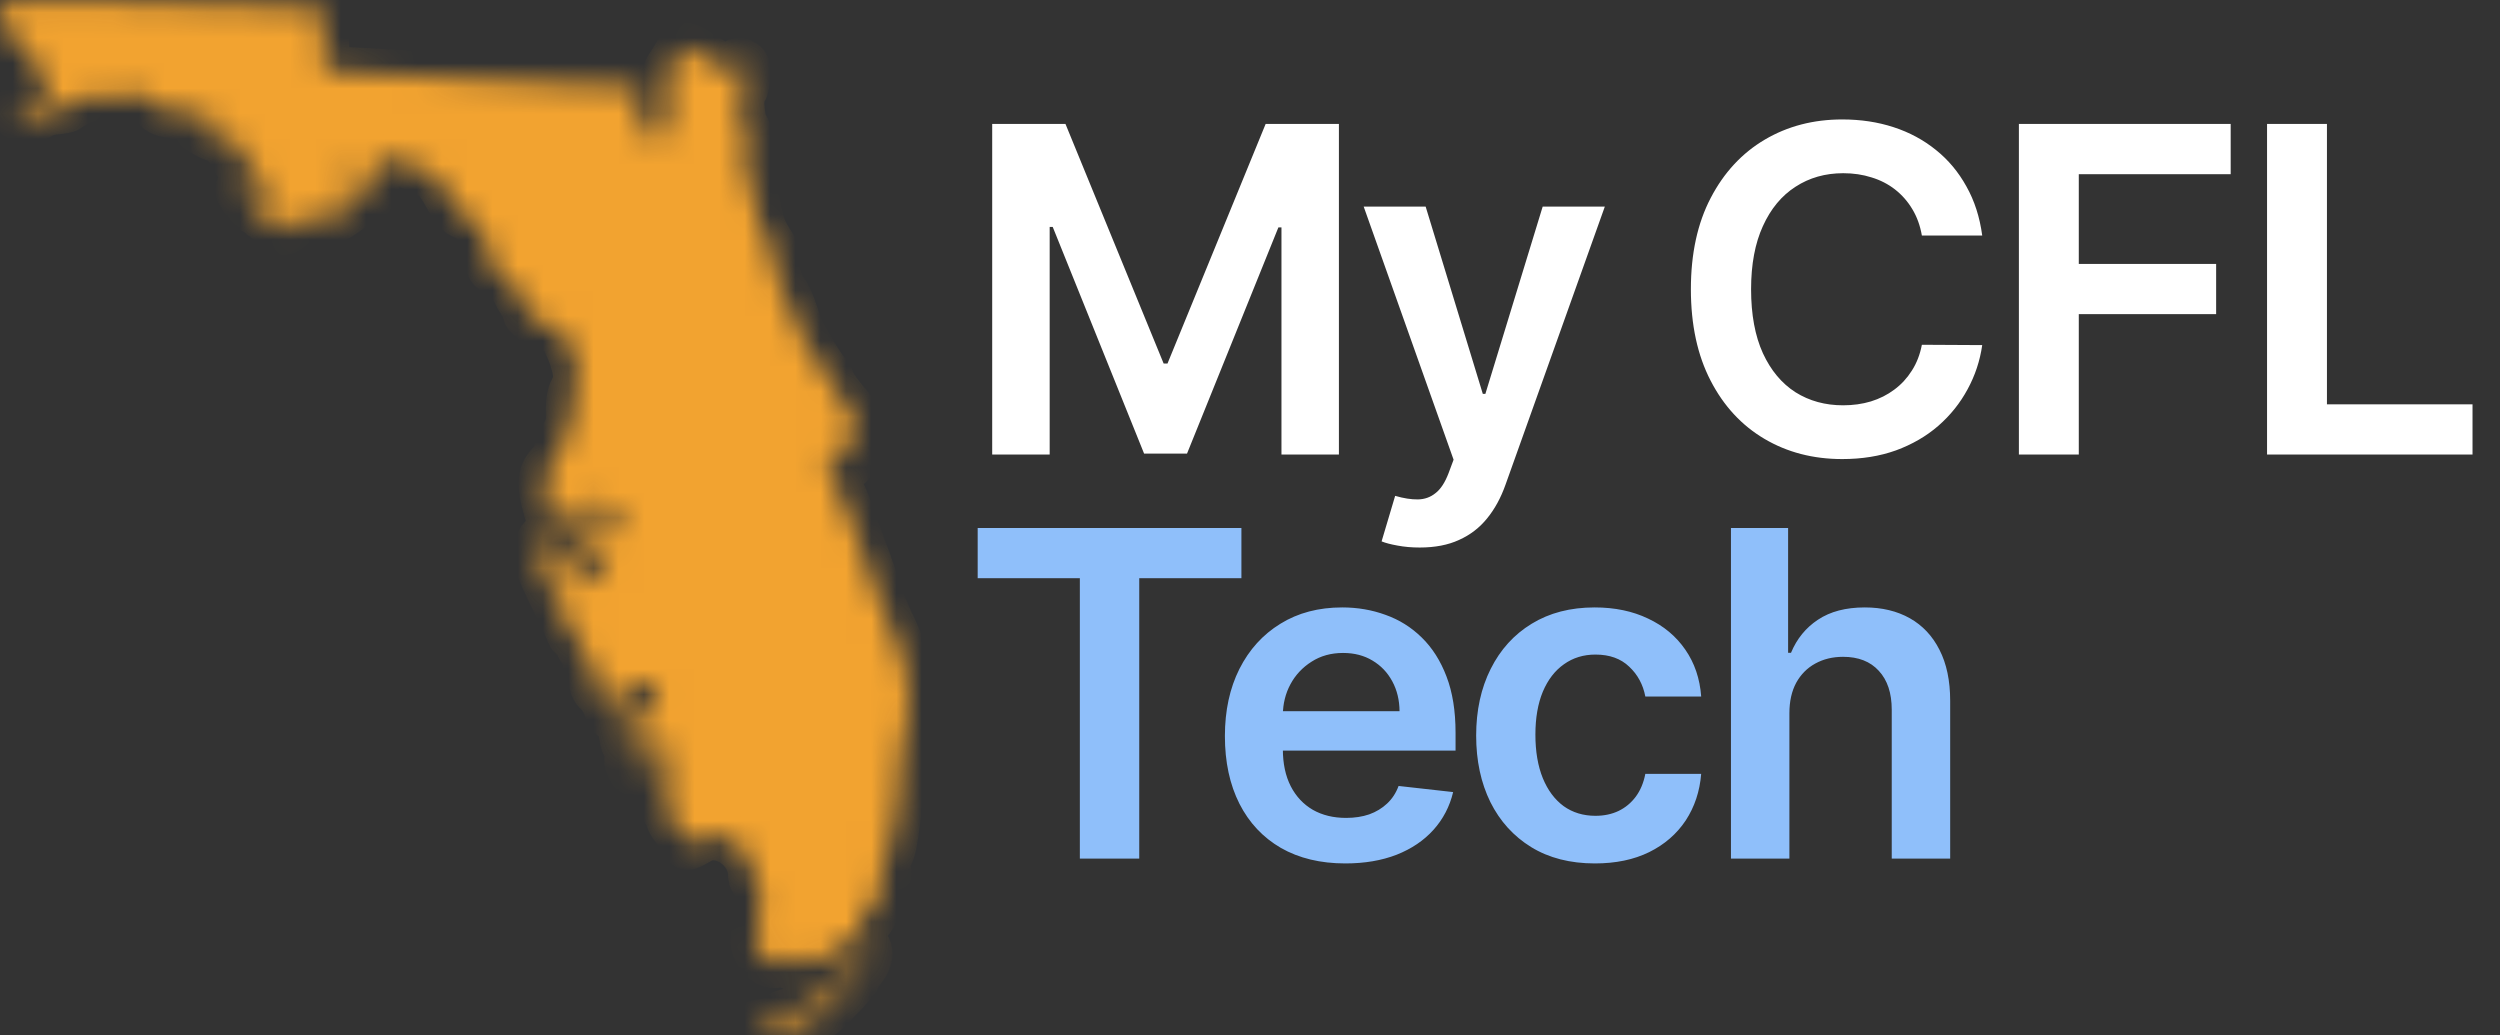 <?xml version="1.0" encoding="UTF-8"?> <svg xmlns="http://www.w3.org/2000/svg" width="99" height="41" viewBox="0 0 99 41" fill="none"><rect x="0" y="0" width="99" height="41" fill="#333333" stroke="none"/><mask id="path-1-inside-1_885_708" fill="white"><path fill-rule="evenodd" clip-rule="evenodd" d="M0.012 0.039C-0.012 0.063 0.001 0.143 0.041 0.217C0.194 0.505 0.319 1.064 0.298 1.371C0.276 1.688 0.278 1.693 0.501 1.714C0.691 1.732 0.726 1.713 0.726 1.588C0.726 1.263 0.959 1.477 1.09 1.922C1.161 2.162 1.326 2.5 1.457 2.672C1.589 2.844 1.696 3.025 1.696 3.075C1.696 3.124 1.74 3.201 1.793 3.246C2.129 3.524 1.929 3.938 1.465 3.925C1.295 3.921 1.101 3.967 0.992 4.038C0.708 4.225 0.637 4.732 0.917 4.576C0.986 4.537 1.089 4.54 1.184 4.584C1.307 4.64 1.391 4.623 1.584 4.504C1.732 4.412 1.983 4.341 2.222 4.323C2.438 4.306 2.652 4.262 2.696 4.226C3.166 3.835 4.144 3.614 4.549 3.806C4.97 4.005 4.97 4.005 5.238 3.836C5.575 3.623 5.74 3.622 5.879 3.835C6.268 4.428 6.659 4.58 7.208 4.353C7.699 4.149 7.736 4.164 8.802 4.983C9.681 5.659 9.805 5.816 9.805 6.259C9.805 6.421 9.89 6.569 10.149 6.851C10.338 7.058 10.511 7.322 10.534 7.439C10.557 7.555 10.609 7.737 10.65 7.843C10.765 8.14 10.675 8.139 10.347 7.84C9.882 7.416 9.528 7.278 9.528 7.522C9.528 7.63 9.983 8.247 10.1 8.298C10.161 8.324 10.778 8.772 11.07 9.002C11.262 9.152 11.262 9.152 11.615 8.834C12.048 8.445 12.295 8.397 12.519 8.659C12.716 8.89 13.251 8.702 13.873 8.182C14.209 7.901 14.229 7.855 14.033 7.804C13.956 7.784 13.894 7.715 13.894 7.651C13.894 7.586 13.828 7.441 13.747 7.327C13.604 7.127 13.409 6.584 13.409 6.388C13.409 6.219 13.534 6.361 13.621 6.63C13.667 6.772 13.826 7.029 13.973 7.2C14.121 7.372 14.286 7.565 14.34 7.629C14.414 7.715 14.489 7.732 14.634 7.692C14.844 7.635 14.854 7.583 14.758 7.02C14.623 6.224 15.501 6.084 16.698 6.71C16.849 6.789 17.007 6.854 17.049 6.854C17.194 6.854 17.531 7.278 17.808 7.81C18.058 8.288 18.123 8.36 18.433 8.506C18.991 8.767 19.4 9.494 19.273 10C19.247 10.103 19.27 10.195 19.335 10.249C19.392 10.296 19.438 10.395 19.438 10.468C19.438 10.547 19.528 10.65 19.657 10.72C20.015 10.914 20.316 11.203 20.446 11.479C20.513 11.622 20.641 11.847 20.731 11.98C20.82 12.112 20.894 12.279 20.894 12.35C20.894 12.421 20.957 12.495 21.035 12.516C21.113 12.536 21.225 12.647 21.285 12.762C21.349 12.887 21.412 12.94 21.44 12.895C21.466 12.853 21.614 12.799 21.768 12.774C22.3 12.689 23.205 14.92 22.817 15.359C22.67 15.526 22.601 15.886 22.617 16.399C22.63 16.779 22.601 16.889 22.394 17.265C22.264 17.503 22.137 17.809 22.113 17.945C22.089 18.082 21.989 18.269 21.891 18.361C21.47 18.754 21.432 19.171 21.726 20.156C21.799 20.404 21.877 20.692 21.898 20.797C21.966 21.14 22.41 20.785 23.023 19.895C23.318 19.468 23.469 19.495 23.32 19.947C23.269 20.1 23.241 20.238 23.256 20.252C23.608 20.57 24.029 20.614 24.314 20.364C24.647 20.072 24.728 20.091 24.672 20.451C24.587 20.993 24.034 21.392 23.65 21.187C23.47 21.091 23.582 20.974 23.876 20.951C24.257 20.921 24.241 20.809 23.856 20.808C23.656 20.806 23.38 20.784 23.242 20.757C22.995 20.708 22.991 20.711 22.95 20.969C22.856 21.554 22.81 21.474 23.405 21.761C23.471 21.793 23.616 21.819 23.726 21.819C24.159 21.819 24.192 22.272 23.773 22.471C23.641 22.534 23.493 22.668 23.444 22.768C23.333 22.995 22.735 23.373 22.581 23.314C22.418 23.251 22.499 22.787 22.725 22.49C22.91 22.248 22.926 21.745 22.752 21.638C22.603 21.546 22.377 21.682 22.312 21.903C22.259 22.083 22.203 22.136 22.046 22.154C21.744 22.188 21.678 22.074 21.834 21.785C21.935 21.597 21.948 21.512 21.891 21.42C21.757 21.206 21.543 21.233 21.421 21.479C21.191 21.939 21.276 22.247 22.077 23.866C22.379 24.478 22.626 25.012 22.626 25.053C22.626 25.095 22.704 25.18 22.8 25.242C22.895 25.305 22.973 25.404 22.973 25.464C22.973 25.524 23.035 25.652 23.111 25.749C23.188 25.846 23.25 25.997 23.25 26.084C23.25 26.183 23.303 26.261 23.389 26.288C23.508 26.326 23.527 26.392 23.527 26.764C23.527 27.151 23.549 27.218 23.727 27.388C23.905 27.559 24.062 27.846 24.178 28.212C24.268 28.494 24.775 28.446 24.775 28.156C24.775 28.061 24.747 27.929 24.714 27.863C24.457 27.359 24.438 27.123 24.644 26.994C24.799 26.897 26.025 27.08 26.074 27.207C26.131 27.355 25.972 27.633 25.781 27.72C25.639 27.785 25.607 27.849 25.607 28.062C25.607 28.25 25.565 28.353 25.46 28.426C25.379 28.483 25.253 28.628 25.18 28.749C25.07 28.929 25.015 28.961 24.876 28.926C24.69 28.879 24.675 28.922 24.749 29.293C24.784 29.466 24.827 29.509 24.964 29.509C25.101 29.509 25.126 29.534 25.086 29.631C24.887 30.108 24.886 30.118 25.015 30.404C25.253 30.931 25.515 30.101 25.357 29.319C25.302 29.042 25.479 29.008 25.772 29.239C25.874 29.319 26.042 29.406 26.145 29.434C26.368 29.494 26.477 29.947 26.355 30.307C26.3 30.467 26.31 30.577 26.396 30.783C26.536 31.119 26.536 31.266 26.394 31.639C26.292 31.905 26.291 31.949 26.385 32.056C26.443 32.123 26.526 32.289 26.57 32.427C26.615 32.565 26.774 32.789 26.926 32.925C27.078 33.061 27.201 33.235 27.201 33.315C27.201 33.497 27.18 33.502 27.685 33.216C28.575 32.713 29.834 33.568 29.834 34.675C29.834 34.793 29.886 34.867 29.998 34.91C30.191 34.983 30.191 36.488 29.999 36.867C29.684 37.486 30.393 38.397 30.92 38.052C31.093 37.939 31.104 37.94 31.223 38.087C31.385 38.287 31.442 38.279 31.625 38.031C31.823 37.764 32.099 37.746 32.162 37.996C32.215 38.205 32.431 38.229 32.534 38.037C32.573 37.964 32.748 37.85 32.924 37.783C33.117 37.709 33.265 37.602 33.3 37.51C33.332 37.427 33.498 37.293 33.669 37.212C34.062 37.028 34.068 37.016 34.003 36.601C33.95 36.265 34.017 35.883 34.13 35.883C34.162 35.883 34.171 36.002 34.152 36.146C34.127 36.335 34.148 36.435 34.227 36.501C34.355 36.606 34.684 36.009 34.685 35.67C34.686 35.426 34.882 34.871 35.002 34.771C35.168 34.633 35.116 34.44 34.882 34.318C34.67 34.209 34.838 33.906 35.174 33.792C35.248 33.767 35.353 33.252 35.455 32.419C35.494 32.095 35.554 31.612 35.587 31.345C35.62 31.079 35.649 30.595 35.651 30.271C35.654 29.904 35.708 29.502 35.793 29.204C36.192 27.809 36.015 26.348 35.26 24.805C35.047 24.37 34.788 23.731 34.683 23.384C34.578 23.038 34.331 22.333 34.134 21.819C33.938 21.305 33.684 20.603 33.571 20.26C33.458 19.917 33.257 19.474 33.125 19.275C32.737 18.691 32.684 18.188 32.968 17.783C33.145 17.53 33.23 17.543 33.23 17.822C33.23 17.985 33.288 18.108 33.43 18.243C33.63 18.435 33.63 18.435 33.597 18.135C33.575 17.93 33.62 17.662 33.74 17.287C33.947 16.64 33.919 16.518 33.429 15.947C33.083 15.543 32.814 15.13 32.814 15.001C32.814 14.952 32.752 14.855 32.675 14.786C32.534 14.658 31.984 13.778 31.72 13.258C31.641 13.102 31.491 12.713 31.386 12.392C31.281 12.07 31.126 11.723 31.041 11.619C30.799 11.325 30.576 10.576 30.631 10.247C30.672 10.006 30.647 9.923 30.44 9.607C30.12 9.119 29.997 8.743 29.858 7.824C29.838 7.691 29.746 7.387 29.653 7.15C29.501 6.76 29.489 6.662 29.538 6.145C29.609 5.39 29.593 5.228 29.422 4.989C29.272 4.778 29.203 3.598 29.341 3.598C29.487 3.598 29.585 2.681 29.45 2.582C29.3 2.473 29.21 2.463 29.21 2.556C29.21 2.592 29.087 2.659 28.937 2.704C28.64 2.793 28.674 2.809 27.556 2.083C27.145 1.816 27.051 1.829 26.859 2.181C26.798 2.293 26.664 2.507 26.561 2.657C26.459 2.806 26.388 2.948 26.403 2.974C26.689 3.437 26.434 5.538 26.092 5.538C25.849 5.538 25.676 5.475 25.676 5.387C25.676 5.35 25.593 5.212 25.492 5.08C25.293 4.819 25.28 4.71 25.362 3.972C25.425 3.4 25.41 3.392 24.255 3.39C23.912 3.39 23.132 3.36 22.522 3.323C21.913 3.286 20.353 3.208 19.057 3.15C17.761 3.091 16.249 3.013 15.696 2.976C15.143 2.939 14.278 2.889 13.773 2.865C13.168 2.835 12.851 2.793 12.845 2.741C12.839 2.698 12.829 2.161 12.821 1.548C12.813 0.935 12.788 0.402 12.764 0.364C12.738 0.322 11.877 0.276 10.553 0.247C9.36 0.221 6.762 0.154 4.78 0.098C0.718 -0.016 0.074 -0.024 0.012 0.039ZM7.488 4.604C7.415 4.659 7.368 4.716 7.384 4.73C7.658 4.96 8.404 5.399 8.52 5.399C8.731 5.399 9.145 5.817 9.315 6.201C9.491 6.598 9.628 6.55 9.578 6.109C9.559 5.938 9.513 5.778 9.478 5.754C9.442 5.73 9.054 5.438 8.617 5.105C7.788 4.473 7.708 4.437 7.488 4.604ZM34.036 37.694C34.012 37.813 33.891 38.055 33.766 38.231C33.642 38.407 33.501 38.638 33.454 38.745C33.407 38.851 33.272 38.991 33.153 39.056C33.035 39.121 32.84 39.244 32.72 39.328C32.6 39.413 32.337 39.56 32.135 39.655C31.933 39.75 31.688 39.891 31.591 39.967C31.494 40.043 31.31 40.126 31.182 40.15C31.049 40.174 30.904 40.262 30.843 40.356C30.756 40.489 30.667 40.522 30.343 40.539C29.878 40.564 29.777 40.695 30.175 40.759C30.329 40.783 30.482 40.856 30.52 40.924C30.584 41.036 30.613 41.032 30.922 40.861C31.105 40.759 31.371 40.654 31.513 40.628C31.655 40.602 31.913 40.49 32.087 40.379C32.261 40.269 32.428 40.179 32.457 40.179C32.548 40.179 33.854 38.818 33.854 38.724C33.854 38.674 33.963 38.501 34.096 38.338C34.424 37.938 34.426 37.477 34.099 37.477C34.088 37.477 34.06 37.575 34.036 37.694Z"></path></mask><path fill-rule="evenodd" clip-rule="evenodd" d="M0.012 0.039C-0.012 0.063 0.001 0.143 0.041 0.217C0.194 0.505 0.319 1.064 0.298 1.371C0.276 1.688 0.278 1.693 0.501 1.714C0.691 1.732 0.726 1.713 0.726 1.588C0.726 1.263 0.959 1.477 1.09 1.922C1.161 2.162 1.326 2.5 1.457 2.672C1.589 2.844 1.696 3.025 1.696 3.075C1.696 3.124 1.74 3.201 1.793 3.246C2.129 3.524 1.929 3.938 1.465 3.925C1.295 3.921 1.101 3.967 0.992 4.038C0.708 4.225 0.637 4.732 0.917 4.576C0.986 4.537 1.089 4.54 1.184 4.584C1.307 4.64 1.391 4.623 1.584 4.504C1.732 4.412 1.983 4.341 2.222 4.323C2.438 4.306 2.652 4.262 2.696 4.226C3.166 3.835 4.144 3.614 4.549 3.806C4.97 4.005 4.97 4.005 5.238 3.836C5.575 3.623 5.74 3.622 5.879 3.835C6.268 4.428 6.659 4.58 7.208 4.353C7.699 4.149 7.736 4.164 8.802 4.983C9.681 5.659 9.805 5.816 9.805 6.259C9.805 6.421 9.89 6.569 10.149 6.851C10.338 7.058 10.511 7.322 10.534 7.439C10.557 7.555 10.609 7.737 10.65 7.843C10.765 8.14 10.675 8.139 10.347 7.84C9.882 7.416 9.528 7.278 9.528 7.522C9.528 7.63 9.983 8.247 10.1 8.298C10.161 8.324 10.778 8.772 11.07 9.002C11.262 9.152 11.262 9.152 11.615 8.834C12.048 8.445 12.295 8.397 12.519 8.659C12.716 8.89 13.251 8.702 13.873 8.182C14.209 7.901 14.229 7.855 14.033 7.804C13.956 7.784 13.894 7.715 13.894 7.651C13.894 7.586 13.828 7.441 13.747 7.327C13.604 7.127 13.409 6.584 13.409 6.388C13.409 6.219 13.534 6.361 13.621 6.63C13.667 6.772 13.826 7.029 13.973 7.2C14.121 7.372 14.286 7.565 14.34 7.629C14.414 7.715 14.489 7.732 14.634 7.692C14.844 7.635 14.854 7.583 14.758 7.02C14.623 6.224 15.501 6.084 16.698 6.71C16.849 6.789 17.007 6.854 17.049 6.854C17.194 6.854 17.531 7.278 17.808 7.81C18.058 8.288 18.123 8.36 18.433 8.506C18.991 8.767 19.4 9.494 19.273 10C19.247 10.103 19.27 10.195 19.335 10.249C19.392 10.296 19.438 10.395 19.438 10.468C19.438 10.547 19.528 10.65 19.657 10.72C20.015 10.914 20.316 11.203 20.446 11.479C20.513 11.622 20.641 11.847 20.731 11.98C20.82 12.112 20.894 12.279 20.894 12.35C20.894 12.421 20.957 12.495 21.035 12.516C21.113 12.536 21.225 12.647 21.285 12.762C21.349 12.887 21.412 12.94 21.44 12.895C21.466 12.853 21.614 12.799 21.768 12.774C22.3 12.689 23.205 14.92 22.817 15.359C22.67 15.526 22.601 15.886 22.617 16.399C22.63 16.779 22.601 16.889 22.394 17.265C22.264 17.503 22.137 17.809 22.113 17.945C22.089 18.082 21.989 18.269 21.891 18.361C21.47 18.754 21.432 19.171 21.726 20.156C21.799 20.404 21.877 20.692 21.898 20.797C21.966 21.14 22.41 20.785 23.023 19.895C23.318 19.468 23.469 19.495 23.32 19.947C23.269 20.1 23.241 20.238 23.256 20.252C23.608 20.57 24.029 20.614 24.314 20.364C24.647 20.072 24.728 20.091 24.672 20.451C24.587 20.993 24.034 21.392 23.65 21.187C23.47 21.091 23.582 20.974 23.876 20.951C24.257 20.921 24.241 20.809 23.856 20.808C23.656 20.806 23.38 20.784 23.242 20.757C22.995 20.708 22.991 20.711 22.95 20.969C22.856 21.554 22.81 21.474 23.405 21.761C23.471 21.793 23.616 21.819 23.726 21.819C24.159 21.819 24.192 22.272 23.773 22.471C23.641 22.534 23.493 22.668 23.444 22.768C23.333 22.995 22.735 23.373 22.581 23.314C22.418 23.251 22.499 22.787 22.725 22.49C22.91 22.248 22.926 21.745 22.752 21.638C22.603 21.546 22.377 21.682 22.312 21.903C22.259 22.083 22.203 22.136 22.046 22.154C21.744 22.188 21.678 22.074 21.834 21.785C21.935 21.597 21.948 21.512 21.891 21.42C21.757 21.206 21.543 21.233 21.421 21.479C21.191 21.939 21.276 22.247 22.077 23.866C22.379 24.478 22.626 25.012 22.626 25.053C22.626 25.095 22.704 25.18 22.8 25.242C22.895 25.305 22.973 25.404 22.973 25.464C22.973 25.524 23.035 25.652 23.111 25.749C23.188 25.846 23.25 25.997 23.25 26.084C23.25 26.183 23.303 26.261 23.389 26.288C23.508 26.326 23.527 26.392 23.527 26.764C23.527 27.151 23.549 27.218 23.727 27.388C23.905 27.559 24.062 27.846 24.178 28.212C24.268 28.494 24.775 28.446 24.775 28.156C24.775 28.061 24.747 27.929 24.714 27.863C24.457 27.359 24.438 27.123 24.644 26.994C24.799 26.897 26.025 27.08 26.074 27.207C26.131 27.355 25.972 27.633 25.781 27.72C25.639 27.785 25.607 27.849 25.607 28.062C25.607 28.25 25.565 28.353 25.46 28.426C25.379 28.483 25.253 28.628 25.18 28.749C25.07 28.929 25.015 28.961 24.876 28.926C24.69 28.879 24.675 28.922 24.749 29.293C24.784 29.466 24.827 29.509 24.964 29.509C25.101 29.509 25.126 29.534 25.086 29.631C24.887 30.108 24.886 30.118 25.015 30.404C25.253 30.931 25.515 30.101 25.357 29.319C25.302 29.042 25.479 29.008 25.772 29.239C25.874 29.319 26.042 29.406 26.145 29.434C26.368 29.494 26.477 29.947 26.355 30.307C26.3 30.467 26.31 30.577 26.396 30.783C26.536 31.119 26.536 31.266 26.394 31.639C26.292 31.905 26.291 31.949 26.385 32.056C26.443 32.123 26.526 32.289 26.57 32.427C26.615 32.565 26.774 32.789 26.926 32.925C27.078 33.061 27.201 33.235 27.201 33.315C27.201 33.497 27.18 33.502 27.685 33.216C28.575 32.713 29.834 33.568 29.834 34.675C29.834 34.793 29.886 34.867 29.998 34.91C30.191 34.983 30.191 36.488 29.999 36.867C29.684 37.486 30.393 38.397 30.92 38.052C31.093 37.939 31.104 37.94 31.223 38.087C31.385 38.287 31.442 38.279 31.625 38.031C31.823 37.764 32.099 37.746 32.162 37.996C32.215 38.205 32.431 38.229 32.534 38.037C32.573 37.964 32.748 37.85 32.924 37.783C33.117 37.709 33.265 37.602 33.3 37.51C33.332 37.427 33.498 37.293 33.669 37.212C34.062 37.028 34.068 37.016 34.003 36.601C33.95 36.265 34.017 35.883 34.13 35.883C34.162 35.883 34.171 36.002 34.152 36.146C34.127 36.335 34.148 36.435 34.227 36.501C34.355 36.606 34.684 36.009 34.685 35.67C34.686 35.426 34.882 34.871 35.002 34.771C35.168 34.633 35.116 34.44 34.882 34.318C34.67 34.209 34.838 33.906 35.174 33.792C35.248 33.767 35.353 33.252 35.455 32.419C35.494 32.095 35.554 31.612 35.587 31.345C35.62 31.079 35.649 30.595 35.651 30.271C35.654 29.904 35.708 29.502 35.793 29.204C36.192 27.809 36.015 26.348 35.26 24.805C35.047 24.37 34.788 23.731 34.683 23.384C34.578 23.038 34.331 22.333 34.134 21.819C33.938 21.305 33.684 20.603 33.571 20.26C33.458 19.917 33.257 19.474 33.125 19.275C32.737 18.691 32.684 18.188 32.968 17.783C33.145 17.53 33.23 17.543 33.23 17.822C33.23 17.985 33.288 18.108 33.43 18.243C33.63 18.435 33.63 18.435 33.597 18.135C33.575 17.93 33.62 17.662 33.74 17.287C33.947 16.64 33.919 16.518 33.429 15.947C33.083 15.543 32.814 15.13 32.814 15.001C32.814 14.952 32.752 14.855 32.675 14.786C32.534 14.658 31.984 13.778 31.72 13.258C31.641 13.102 31.491 12.713 31.386 12.392C31.281 12.07 31.126 11.723 31.041 11.619C30.799 11.325 30.576 10.576 30.631 10.247C30.672 10.006 30.647 9.923 30.44 9.607C30.12 9.119 29.997 8.743 29.858 7.824C29.838 7.691 29.746 7.387 29.653 7.15C29.501 6.76 29.489 6.662 29.538 6.145C29.609 5.39 29.593 5.228 29.422 4.989C29.272 4.778 29.203 3.598 29.341 3.598C29.487 3.598 29.585 2.681 29.45 2.582C29.3 2.473 29.21 2.463 29.21 2.556C29.21 2.592 29.087 2.659 28.937 2.704C28.64 2.793 28.674 2.809 27.556 2.083C27.145 1.816 27.051 1.829 26.859 2.181C26.798 2.293 26.664 2.507 26.561 2.657C26.459 2.806 26.388 2.948 26.403 2.974C26.689 3.437 26.434 5.538 26.092 5.538C25.849 5.538 25.676 5.475 25.676 5.387C25.676 5.35 25.593 5.212 25.492 5.08C25.293 4.819 25.28 4.71 25.362 3.972C25.425 3.4 25.41 3.392 24.255 3.39C23.912 3.39 23.132 3.36 22.522 3.323C21.913 3.286 20.353 3.208 19.057 3.15C17.761 3.091 16.249 3.013 15.696 2.976C15.143 2.939 14.278 2.889 13.773 2.865C13.168 2.835 12.851 2.793 12.845 2.741C12.839 2.698 12.829 2.161 12.821 1.548C12.813 0.935 12.788 0.402 12.764 0.364C12.738 0.322 11.877 0.276 10.553 0.247C9.36 0.221 6.762 0.154 4.78 0.098C0.718 -0.016 0.074 -0.024 0.012 0.039ZM7.488 4.604C7.415 4.659 7.368 4.716 7.384 4.73C7.658 4.96 8.404 5.399 8.52 5.399C8.731 5.399 9.145 5.817 9.315 6.201C9.491 6.598 9.628 6.55 9.578 6.109C9.559 5.938 9.513 5.778 9.478 5.754C9.442 5.73 9.054 5.438 8.617 5.105C7.788 4.473 7.708 4.437 7.488 4.604ZM34.036 37.694C34.012 37.813 33.891 38.055 33.766 38.231C33.642 38.407 33.501 38.638 33.454 38.745C33.407 38.851 33.272 38.991 33.153 39.056C33.035 39.121 32.84 39.244 32.72 39.328C32.6 39.413 32.337 39.56 32.135 39.655C31.933 39.75 31.688 39.891 31.591 39.967C31.494 40.043 31.31 40.126 31.182 40.15C31.049 40.174 30.904 40.262 30.843 40.356C30.756 40.489 30.667 40.522 30.343 40.539C29.878 40.564 29.777 40.695 30.175 40.759C30.329 40.783 30.482 40.856 30.52 40.924C30.584 41.036 30.613 41.032 30.922 40.861C31.105 40.759 31.371 40.654 31.513 40.628C31.655 40.602 31.913 40.49 32.087 40.379C32.261 40.269 32.428 40.179 32.457 40.179C32.548 40.179 33.854 38.818 33.854 38.724C33.854 38.674 33.963 38.501 34.096 38.338C34.424 37.938 34.426 37.477 34.099 37.477C34.088 37.477 34.06 37.575 34.036 37.694Z" fill="#F2A330" stroke="#F2A330" stroke-width="2" mask="url(#path-1-inside-1_885_708)"></path><path d="M39.291 4.909H42.193L46.08 14.395H46.233L50.119 4.909H53.021V18H50.746V9.006H50.624L47.006 17.962H45.306L41.688 8.987H41.567V18H39.291V4.909ZM56.22 21.682C55.904 21.682 55.612 21.656 55.344 21.605C55.08 21.558 54.869 21.503 54.711 21.439L55.248 19.636C55.585 19.734 55.885 19.781 56.149 19.777C56.413 19.773 56.646 19.69 56.846 19.528C57.051 19.37 57.223 19.106 57.364 18.735L57.562 18.204L54.002 8.182H56.456L58.719 15.597H58.821L61.09 8.182H63.551L59.62 19.189C59.437 19.709 59.194 20.154 58.892 20.525C58.589 20.9 58.218 21.185 57.779 21.381C57.345 21.582 56.825 21.682 56.22 21.682Z" fill="white"></path><path d="M78.496 9.326H76.106C76.038 8.934 75.912 8.587 75.729 8.284C75.546 7.977 75.317 7.717 75.045 7.504C74.772 7.291 74.461 7.131 74.112 7.025C73.766 6.914 73.394 6.859 72.993 6.859C72.281 6.859 71.651 7.038 71.101 7.396C70.551 7.749 70.121 8.269 69.81 8.955C69.499 9.637 69.343 10.47 69.343 11.454C69.343 12.456 69.499 13.3 69.81 13.986C70.125 14.668 70.555 15.183 71.101 15.533C71.651 15.878 72.279 16.05 72.987 16.05C73.379 16.05 73.745 15.999 74.086 15.897C74.431 15.79 74.74 15.635 75.013 15.43C75.29 15.226 75.522 14.974 75.71 14.676C75.901 14.378 76.033 14.037 76.106 13.653L78.496 13.666C78.407 14.288 78.213 14.872 77.915 15.418C77.621 15.963 77.235 16.445 76.758 16.862C76.281 17.276 75.722 17.599 75.083 17.834C74.444 18.064 73.734 18.179 72.954 18.179C71.804 18.179 70.777 17.913 69.874 17.38C68.97 16.847 68.258 16.078 67.739 15.072C67.219 14.067 66.959 12.861 66.959 11.454C66.959 10.044 67.221 8.838 67.745 7.837C68.269 6.831 68.983 6.062 69.886 5.529C70.79 4.996 71.812 4.73 72.954 4.73C73.683 4.73 74.361 4.832 74.987 5.037C75.614 5.241 76.172 5.542 76.662 5.938C77.152 6.33 77.555 6.812 77.87 7.383C78.19 7.95 78.398 8.597 78.496 9.326ZM79.948 18V4.909H88.335V6.897H82.32V10.451H87.759V12.439H82.32V18H79.948ZM89.775 18V4.909H92.147V16.012H97.912V18H89.775Z" fill="white"></path><path d="M38.716 22.897V20.909H49.16V22.897H45.114V34H42.762V22.897H38.716ZM53.275 34.192C52.29 34.192 51.44 33.987 50.724 33.578C50.012 33.165 49.465 32.581 49.081 31.827C48.698 31.068 48.506 30.175 48.506 29.148C48.506 28.139 48.698 27.252 49.081 26.489C49.469 25.722 50.01 25.126 50.705 24.7C51.4 24.269 52.215 24.054 53.153 24.054C53.758 24.054 54.329 24.152 54.866 24.348C55.407 24.54 55.885 24.838 56.298 25.243C56.715 25.648 57.044 26.163 57.282 26.79C57.521 27.412 57.64 28.153 57.64 29.014V29.724H49.593V28.164H55.422C55.418 27.721 55.322 27.327 55.135 26.982C54.947 26.632 54.685 26.357 54.348 26.157C54.016 25.957 53.628 25.857 53.185 25.857C52.712 25.857 52.297 25.972 51.939 26.202C51.581 26.428 51.301 26.726 51.101 27.097C50.905 27.463 50.805 27.866 50.801 28.305V29.666C50.801 30.237 50.905 30.727 51.114 31.136C51.323 31.541 51.615 31.852 51.99 32.07C52.365 32.283 52.804 32.389 53.306 32.389C53.643 32.389 53.948 32.342 54.221 32.249C54.493 32.151 54.73 32.008 54.93 31.82C55.13 31.633 55.282 31.401 55.384 31.124L57.544 31.366C57.408 31.938 57.148 32.436 56.765 32.862C56.385 33.284 55.9 33.612 55.307 33.847C54.715 34.077 54.037 34.192 53.275 34.192ZM63.16 34.192C62.18 34.192 61.339 33.977 60.636 33.546C59.937 33.116 59.398 32.521 59.019 31.763C58.644 31 58.456 30.122 58.456 29.129C58.456 28.132 58.648 27.252 59.031 26.489C59.415 25.722 59.956 25.126 60.655 24.7C61.358 24.269 62.189 24.054 63.148 24.054C63.945 24.054 64.65 24.201 65.263 24.495C65.881 24.785 66.374 25.196 66.74 25.729C67.106 26.257 67.315 26.875 67.367 27.582H65.155C65.065 27.109 64.852 26.715 64.516 26.4C64.183 26.08 63.738 25.921 63.18 25.921C62.707 25.921 62.291 26.048 61.933 26.304C61.575 26.555 61.296 26.918 61.096 27.391C60.9 27.864 60.802 28.43 60.802 29.091C60.802 29.76 60.9 30.335 61.096 30.817C61.292 31.294 61.567 31.663 61.92 31.923C62.278 32.178 62.698 32.306 63.18 32.306C63.521 32.306 63.825 32.242 64.094 32.114C64.367 31.982 64.594 31.793 64.778 31.546C64.961 31.298 65.087 30.998 65.155 30.644H67.367C67.311 31.339 67.106 31.954 66.753 32.492C66.399 33.024 65.918 33.442 65.308 33.744C64.699 34.043 63.983 34.192 63.16 34.192ZM70.86 28.247V34H68.546V20.909H70.809V25.85H70.924C71.154 25.296 71.51 24.859 71.992 24.54C72.478 24.216 73.096 24.054 73.846 24.054C74.527 24.054 75.122 24.197 75.629 24.482C76.136 24.768 76.528 25.185 76.805 25.735C77.086 26.285 77.227 26.956 77.227 27.749V34H74.913V28.107C74.913 27.446 74.743 26.933 74.402 26.566C74.065 26.195 73.592 26.01 72.983 26.01C72.573 26.01 72.207 26.099 71.883 26.278C71.564 26.453 71.312 26.707 71.129 27.039C70.95 27.371 70.86 27.774 70.86 28.247Z" fill="#8FBFFA"></path></svg> 